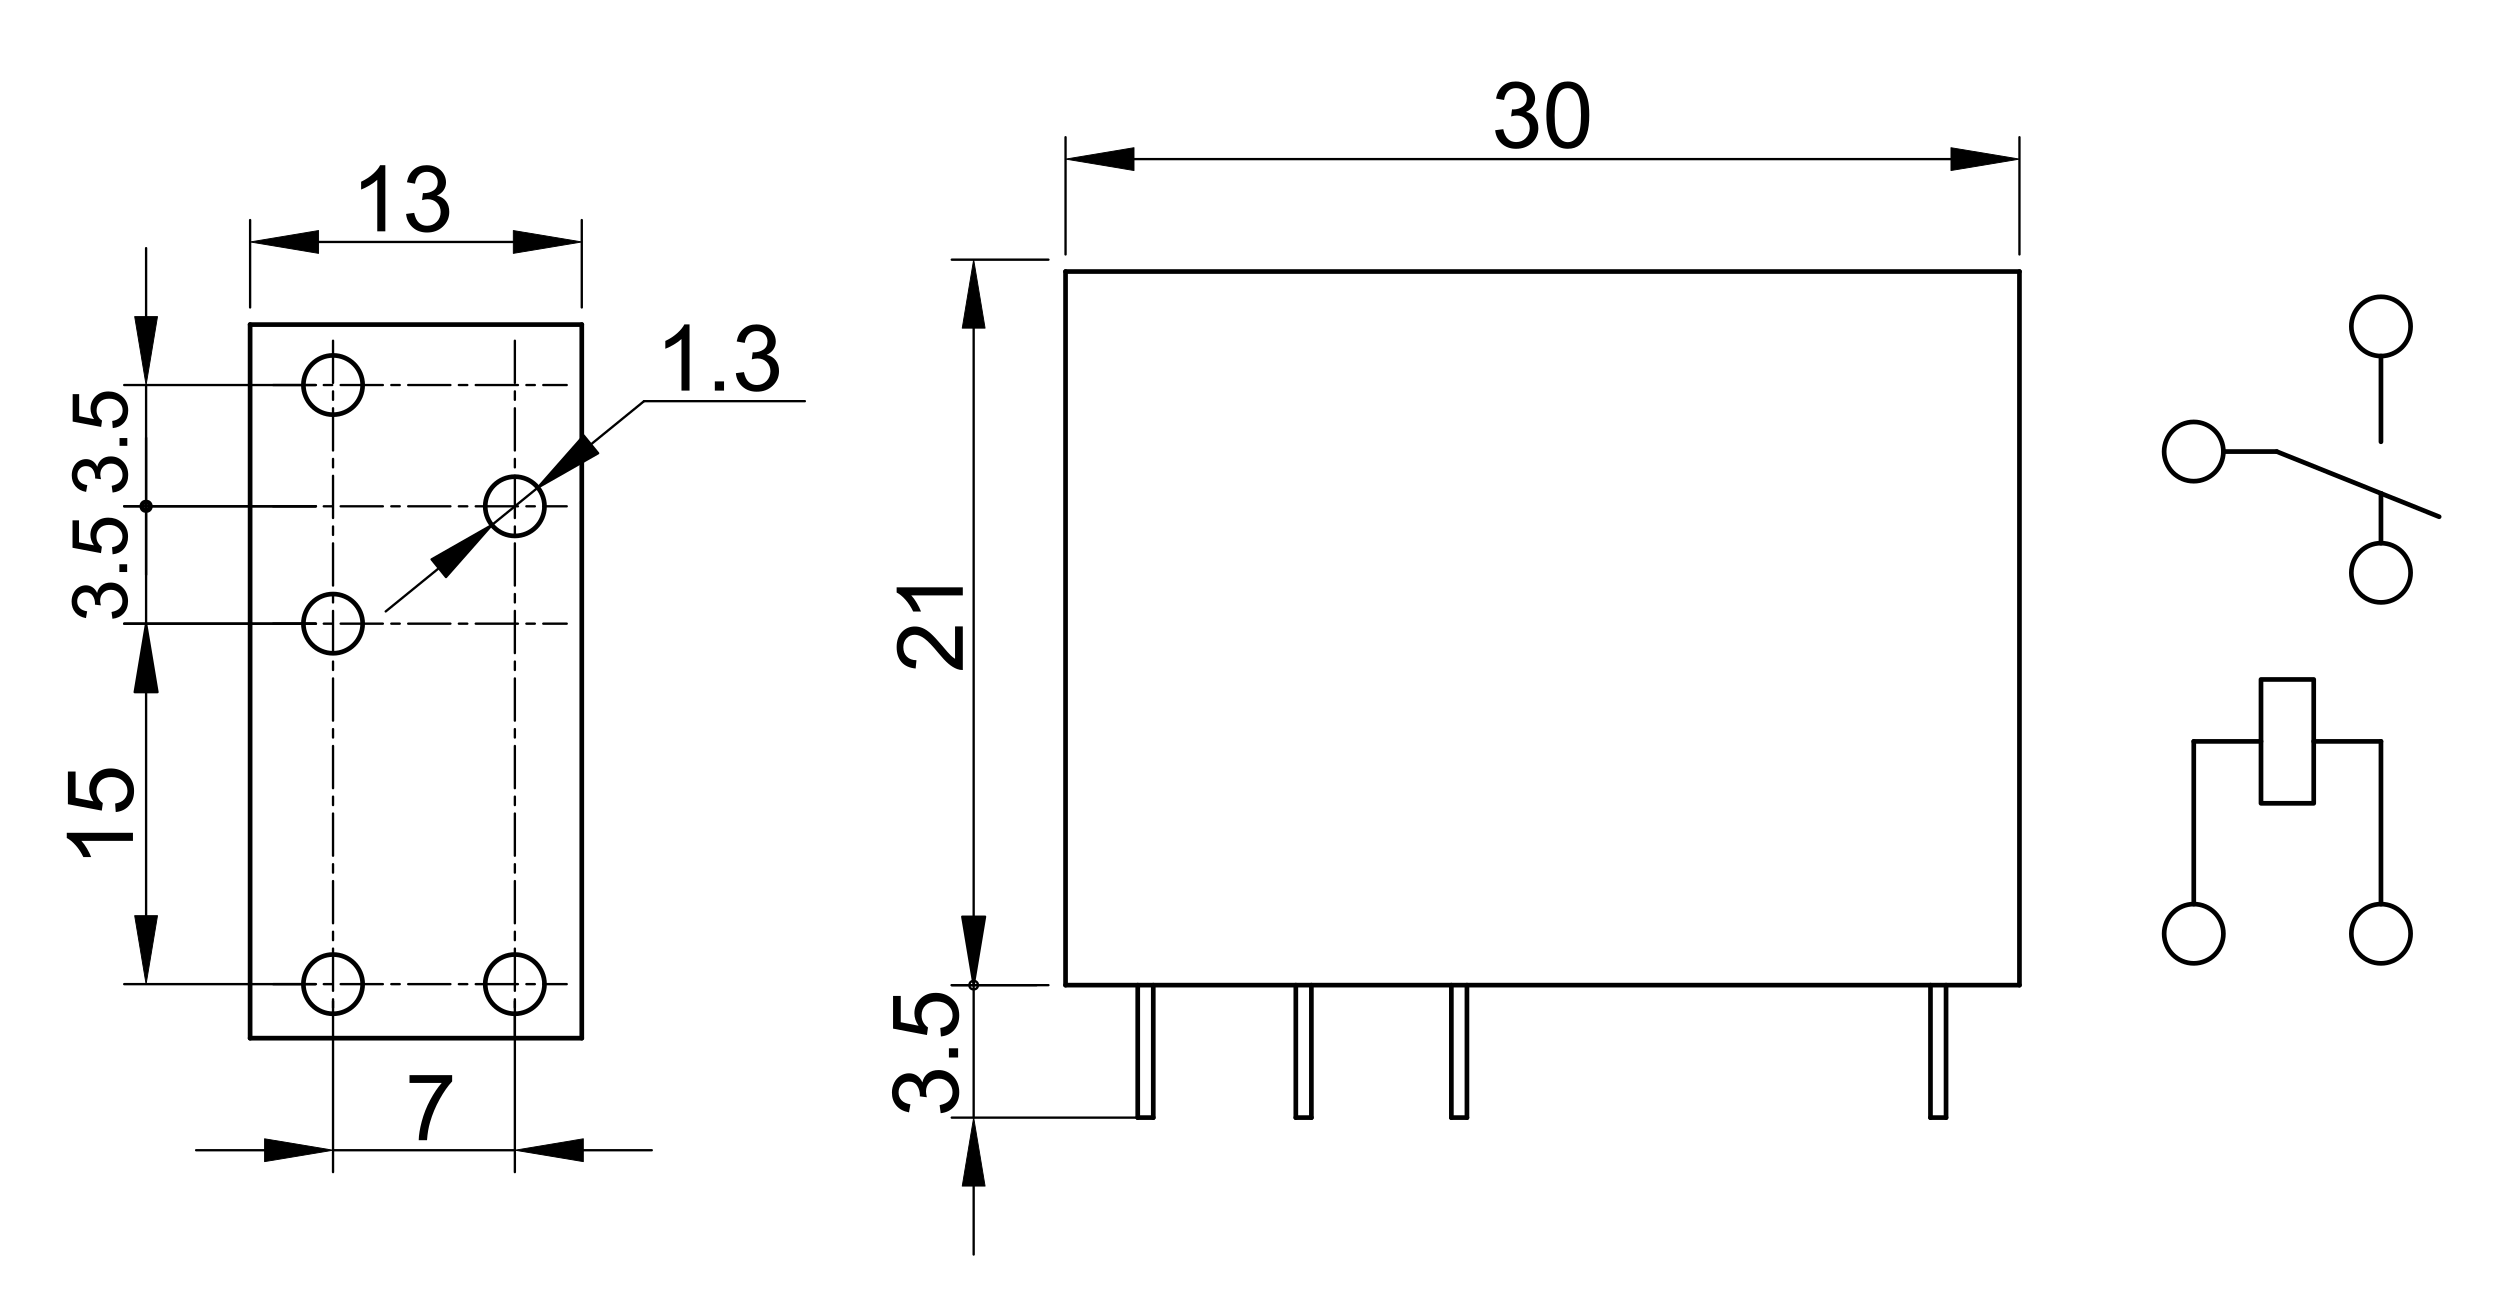 <?xml version="1.0" encoding="utf-8"?>
<!-- Generator: Adobe Illustrator 16.0.3, SVG Export Plug-In . SVG Version: 6.00 Build 0)  -->
<!DOCTYPE svg PUBLIC "-//W3C//DTD SVG 1.1//EN" "http://www.w3.org/Graphics/SVG/1.1/DTD/svg11.dtd">
<svg version="1.1" id="Réteg_1" xmlns="http://www.w3.org/2000/svg" xmlns:xlink="http://www.w3.org/1999/xlink" x="0px" y="0px"
	 width="533px" height="280px" viewBox="-3.294 -12.084 533 280" enable-background="new -3.294 -12.084 533 280"
	 xml:space="preserve">
<line fill="none" stroke="#000000" stroke-linecap="round" stroke-linejoin="round" stroke-miterlimit="500" x1="223.881" y1="45.81" x2="427.253" y2="45.81"/>
<line fill="none" stroke="#000000" stroke-linecap="round" stroke-linejoin="round" stroke-miterlimit="500" x1="223.881" y1="45.81" x2="223.881" y2="197.948"/>
<line fill="none" stroke="#000000" stroke-linecap="round" stroke-linejoin="round" stroke-miterlimit="500" x1="223.881" y1="197.948" x2="427.253" y2="197.948"/>
<line fill="none" stroke="#000000" stroke-linecap="round" stroke-linejoin="round" stroke-miterlimit="500" x1="427.253" y1="197.948" x2="427.253" y2="45.81"/>
<line fill="none" stroke="#000000" stroke-linecap="round" stroke-linejoin="round" stroke-miterlimit="500" x1="309.456" y1="197.948" x2="309.456" y2="226.193"/>
<line fill="none" stroke="#000000" stroke-linecap="round" stroke-linejoin="round" stroke-miterlimit="500" x1="309.456" y1="226.193" x2="306.137" y2="226.193"/>
<line fill="none" stroke="#000000" stroke-linecap="round" stroke-linejoin="round" stroke-miterlimit="500" x1="306.137" y1="226.193" x2="306.137" y2="197.948"/>
<line fill="none" stroke="#000000" stroke-linecap="round" stroke-linejoin="round" stroke-miterlimit="500" x1="272.975" y1="226.193" x2="272.975" y2="197.948"/>
<line fill="none" stroke="#000000" stroke-linecap="round" stroke-linejoin="round" stroke-miterlimit="500" x1="276.293" y1="197.948" x2="276.293" y2="226.193"/>
<line fill="none" stroke="#000000" stroke-linecap="round" stroke-linejoin="round" stroke-miterlimit="500" x1="276.293" y1="226.193" x2="272.975" y2="226.193"/>
<line fill="none" stroke="#000000" stroke-linecap="round" stroke-linejoin="round" stroke-miterlimit="500" x1="239.27" y1="226.193" x2="239.27" y2="197.948"/>
<line fill="none" stroke="#000000" stroke-linecap="round" stroke-linejoin="round" stroke-miterlimit="500" x1="242.585" y1="197.948" x2="242.585" y2="226.193"/>
<line fill="none" stroke="#000000" stroke-linecap="round" stroke-linejoin="round" stroke-miterlimit="500" x1="242.585" y1="226.193" x2="239.27" y2="226.193"/>
<line fill="none" stroke="#000000" stroke-linecap="round" stroke-linejoin="round" stroke-miterlimit="500" x1="408.284" y1="226.193" x2="408.284" y2="197.948"/>
<line fill="none" stroke="#000000" stroke-linecap="round" stroke-linejoin="round" stroke-miterlimit="500" x1="411.603" y1="197.948" x2="411.603" y2="226.193"/>
<line fill="none" stroke="#000000" stroke-linecap="round" stroke-linejoin="round" stroke-miterlimit="500" x1="411.603" y1="226.193" x2="408.284" y2="226.193"/>
<line fill="none" stroke="#000000" stroke-linecap="round" stroke-linejoin="round" stroke-miterlimit="500" x1="50.029" y1="57.116" x2="50.029" y2="209.253"/>
<line fill="none" stroke="#000000" stroke-linecap="round" stroke-linejoin="round" stroke-miterlimit="500" x1="50.029" y1="57.116" x2="120.741" y2="57.116"/>
<line fill="none" stroke="#000000" stroke-linecap="round" stroke-linejoin="round" stroke-miterlimit="500" x1="120.741" y1="57.116" x2="120.741" y2="209.253"/>
<line fill="none" stroke="#000000" stroke-linecap="round" stroke-linejoin="round" stroke-miterlimit="500" x1="120.741" y1="209.253" x2="50.029" y2="209.253"/>
<circle fill="none" stroke="#000000" stroke-linecap="round" stroke-linejoin="round" stroke-miterlimit="500" cx="67.708" cy="70.006" r="6.316"/>
<circle fill="none" stroke="#000000" stroke-linecap="round" stroke-linejoin="round" stroke-miterlimit="500" cx="67.708" cy="120.881" r="6.316"/>
<path fill="none" stroke="#000000" stroke-linecap="round" stroke-linejoin="round" stroke-miterlimit="500" d="M74.025,197.733
	c0-3.486-2.828-6.313-6.317-6.313c-3.488,0-6.316,2.828-6.316,6.313c0,3.491,2.828,6.32,6.316,6.32
	C71.197,204.054,74.025,201.225,74.025,197.733z"/>
<circle fill="none" stroke="#000000" stroke-linecap="round" stroke-linejoin="round" stroke-miterlimit="500" cx="106.475" cy="95.86" r="6.316"/>
<path fill="none" stroke="#000000" stroke-linecap="round" stroke-linejoin="round" stroke-miterlimit="500" d="M112.792,197.733
	c0-3.486-2.828-6.313-6.316-6.313s-6.317,2.828-6.317,6.313c0,3.491,2.829,6.32,6.317,6.32S112.792,201.225,112.792,197.733z"/>
<line fill="none" stroke="#000000" stroke-width="0.5" stroke-linecap="round" stroke-linejoin="round" stroke-miterlimit="500" stroke-dasharray="9,1.8,1.8,1.8" x1="54.933" y1="70.006" x2="117.533" y2="70.006"/>
<line fill="none" stroke="#000000" stroke-width="0.5" stroke-linecap="round" stroke-linejoin="round" stroke-miterlimit="500" stroke-dasharray="9,1.8,1.8,1.8" x1="54.933" y1="95.86" x2="117.533" y2="95.86"/>
<line fill="none" stroke="#000000" stroke-width="0.5" stroke-linecap="round" stroke-linejoin="round" stroke-miterlimit="500" stroke-dasharray="9,1.8,1.8,1.8" x1="54.933" y1="120.882" x2="117.533" y2="120.882"/>
<line fill="none" stroke="#000000" stroke-width="0.5" stroke-linecap="round" stroke-linejoin="round" stroke-miterlimit="500" stroke-dasharray="9,1.8,1.8,1.8" x1="54.933" y1="197.733" x2="117.533" y2="197.733"/>
<line fill="none" stroke="#000000" stroke-width="0.5" stroke-linecap="round" stroke-linejoin="round" stroke-miterlimit="500" stroke-dasharray="9,1.8,1.8,1.8" x1="67.708" y1="60.559" x2="67.708" y2="204.054"/>
<line fill="none" stroke="#000000" stroke-width="0.5" stroke-linecap="round" stroke-linejoin="round" stroke-miterlimit="500" stroke-dasharray="9,1.8,1.8,1.8" x1="106.475" y1="60.559" x2="106.475" y2="209.253"/>
<circle fill="none" stroke="#000000" stroke-linecap="round" stroke-linejoin="round" stroke-miterlimit="500" cx="464.417" cy="84.19" r="6.316"/>
<path fill="none" stroke="#000000" stroke-linecap="round" stroke-linejoin="round" stroke-miterlimit="500" d="M470.733,186.982
	c0-3.486-2.826-6.313-6.317-6.313c-3.488,0-6.313,2.826-6.313,6.313c0,3.491,2.826,6.32,6.313,6.32
	C467.907,193.303,470.733,190.474,470.733,186.982z"/>
<path fill="none" stroke="#000000" stroke-linecap="round" stroke-linejoin="round" stroke-miterlimit="500" d="M510.646,186.982
	c0-3.486-2.828-6.313-6.319-6.313c-3.486,0-6.313,2.826-6.313,6.313c0,3.491,2.827,6.32,6.313,6.32
	C507.817,193.303,510.646,190.474,510.646,186.982z"/>
<circle fill="none" stroke="#000000" stroke-linecap="round" stroke-linejoin="round" stroke-miterlimit="500" cx="504.329" cy="110.031" r="6.317"/>
<circle fill="none" stroke="#000000" stroke-linecap="round" stroke-linejoin="round" stroke-miterlimit="500" cx="504.329" cy="57.51" r="6.317"/>
<rect x="478.75" y="132.779" fill="none" stroke="#000000" stroke-linecap="round" stroke-linejoin="round" stroke-miterlimit="500" width="11.241" height="26.401"/>
<line fill="none" stroke="#000000" stroke-linecap="round" stroke-linejoin="round" stroke-miterlimit="500" x1="464.417" y1="180.67" x2="464.417" y2="145.979"/>
<line fill="none" stroke="#000000" stroke-linecap="round" stroke-linejoin="round" stroke-miterlimit="500" x1="464.417" y1="145.979" x2="478.75" y2="145.979"/>
<line fill="none" stroke="#000000" stroke-linecap="round" stroke-linejoin="round" stroke-miterlimit="500" x1="504.326" y1="180.67" x2="504.326" y2="145.979"/>
<line fill="none" stroke="#000000" stroke-linecap="round" stroke-linejoin="round" stroke-miterlimit="500" x1="504.326" y1="145.979" x2="489.992" y2="145.979"/>
<line fill="none" stroke="#000000" stroke-width="0.5" stroke-linecap="round" stroke-linejoin="round" stroke-miterlimit="500" x1="223.881" y1="42.163" x2="223.881" y2="17.169"/>
<line fill="none" stroke="#000000" stroke-width="0.5" stroke-linecap="round" stroke-linejoin="round" stroke-miterlimit="500" x1="427.253" y1="42.163" x2="427.253" y2="17.169"/>
<line fill="none" stroke="#000000" stroke-width="0.5" stroke-linecap="round" stroke-linejoin="round" stroke-miterlimit="500" x1="238.475" y1="21.838" x2="412.655" y2="21.838"/>
<polygon stroke="#000000" stroke-width="0.2" stroke-linecap="round" stroke-linejoin="round" stroke-miterlimit="500" points="
	238.475,19.407 238.475,24.271 223.881,21.838 "/>
<polygon stroke="#000000" stroke-width="0.2" stroke-linecap="round" stroke-linejoin="round" stroke-miterlimit="500" points="
	412.655,19.407 412.655,24.271 427.253,21.838 "/>
<g>
	<path d="M315.48,15.68l1.721-0.225c0.197,0.975,0.53,1.676,1.007,2.106c0.474,0.43,1.058,0.644,1.746,0.644
		c0.815,0,1.502-0.28,2.058-0.842c0.559-0.563,0.835-1.259,0.835-2.088c0-0.793-0.259-1.445-0.775-1.959
		c-0.519-0.514-1.18-0.771-1.976-0.771c-0.325,0-0.73,0.064-1.219,0.192l0.193-1.512c0.112,0.013,0.204,0.019,0.277,0.019
		c0.734,0,1.398-0.192,1.986-0.575c0.591-0.384,0.885-0.974,0.885-1.772c0-0.632-0.214-1.154-0.644-1.57
		c-0.427-0.416-0.982-0.623-1.658-0.623c-0.672,0-1.23,0.211-1.683,0.631c-0.444,0.421-0.73,1.053-0.861,1.895l-1.721-0.306
		c0.21-1.154,0.688-2.048,1.437-2.685c0.748-0.634,1.677-0.952,2.786-0.952c0.77,0,1.473,0.165,2.118,0.492
		c0.646,0.331,1.138,0.779,1.479,1.346c0.342,0.569,0.515,1.171,0.515,1.81c0,0.606-0.165,1.158-0.488,1.656
		c-0.327,0.498-0.805,0.894-1.447,1.188c0.829,0.192,1.479,0.59,1.936,1.194c0.465,0.603,0.691,1.359,0.691,2.267
		c0,1.228-0.446,2.267-1.344,3.119c-0.893,0.853-2.027,1.28-3.395,1.28c-1.229,0-2.257-0.366-3.068-1.101
		C316.061,17.802,315.592,16.849,315.48,15.68z"/>
	<path d="M326.388,12.468c0-1.663,0.171-3,0.511-4.016c0.341-1.016,0.848-1.796,1.523-2.344c0.673-0.546,1.521-0.82,2.542-0.82
		c0.753,0,1.416,0.152,1.988,0.456c0.565,0.302,1.035,0.741,1.407,1.312c0.366,0.572,0.655,1.269,0.863,2.091
		c0.214,0.82,0.317,1.926,0.317,3.32c0,1.65-0.168,2.982-0.506,3.997c-0.341,1.017-0.845,1.799-1.52,2.35
		c-0.673,0.549-1.525,0.824-2.551,0.824c-1.355,0-2.416-0.482-3.188-1.448C326.849,17.014,326.388,15.106,326.388,12.468z
		 M328.158,12.47c0,2.313,0.269,3.848,0.808,4.611c0.537,0.76,1.207,1.141,1.998,1.141c0.793,0,1.456-0.382,1.995-1.146
		c0.544-0.764,0.813-2.298,0.813-4.604c0-2.312-0.27-3.85-0.81-4.611c-0.538-0.76-1.211-1.141-2.02-1.141
		c-0.792,0-1.43,0.336-1.901,1.007C328.45,8.582,328.158,10.164,328.158,12.47z"/>
</g>
<line fill="none" stroke="#000000" stroke-width="0.5" stroke-linecap="round" stroke-linejoin="round" stroke-miterlimit="500" x1="220.233" y1="43.277" x2="199.62" y2="43.277"/>
<line fill="none" stroke="#000000" stroke-width="0.5" stroke-linecap="round" stroke-linejoin="round" stroke-miterlimit="500" x1="220.233" y1="197.948" x2="199.62" y2="197.948"/>
<line fill="none" stroke="#000000" stroke-width="0.5" stroke-linecap="round" stroke-linejoin="round" stroke-miterlimit="500" x1="204.291" y1="57.872" x2="204.291" y2="183.354"/>
<polygon stroke="#000000" stroke-width="0.2" stroke-linecap="round" stroke-linejoin="round" stroke-miterlimit="500" points="
	201.857,57.872 206.722,57.872 204.291,43.277 "/>
<polygon stroke="#000000" stroke-width="0.5" stroke-linecap="round" stroke-linejoin="round" stroke-miterlimit="500" points="
	201.857,183.354 206.722,183.354 204.291,197.948 "/>
<g>
	<path d="M200.322,121.464h1.656v9.299c-0.417,0.012-0.814-0.055-1.199-0.201c-0.634-0.236-1.255-0.619-1.869-1.143
		c-0.611-0.522-1.319-1.275-2.12-2.258c-1.255-1.527-2.248-2.561-2.978-3.101c-0.732-0.541-1.425-0.811-2.08-0.811
		c-0.684,0-1.258,0.245-1.73,0.735c-0.467,0.493-0.702,1.132-0.702,1.923c0,0.835,0.247,1.503,0.741,2.004
		c0.498,0.501,1.183,0.754,2.058,0.76l-0.176,1.771c-1.319-0.12-2.325-0.579-3.016-1.374c-0.692-0.794-1.037-1.86-1.037-3.197
		c0-1.352,0.374-2.421,1.121-3.207c0.749-0.789,1.675-1.183,2.78-1.183c0.563,0,1.116,0.114,1.658,0.348
		c0.543,0.229,1.116,0.611,1.717,1.147c0.6,0.535,1.423,1.422,2.472,2.66c0.869,1.036,1.457,1.704,1.768,1.999
		c0.31,0.298,0.621,0.542,0.934,0.735v-6.907H200.322z"/>
	<path d="M201.978,113.131v1.721h-10.994c0.396,0.414,0.792,0.958,1.188,1.632c0.396,0.67,0.695,1.276,0.892,1.812h-1.668
		c-0.452-0.964-1.003-1.805-1.648-2.526c-0.646-0.72-1.271-1.229-1.878-1.529v-1.109L201.978,113.131L201.978,113.131z"/>
</g>
<line fill="none" stroke="#000000" stroke-width="0.5" stroke-linecap="round" stroke-linejoin="round" stroke-miterlimit="500" x1="238.937" y1="226.193" x2="199.62" y2="226.193"/>
<line fill="none" stroke="#000000" stroke-width="0.5" stroke-linecap="round" stroke-linejoin="round" stroke-miterlimit="500" x1="217.702" y1="197.948" x2="199.62" y2="197.948"/>
<line fill="none" stroke="#000000" stroke-width="0.5" stroke-linecap="round" stroke-linejoin="round" stroke-miterlimit="500" x1="204.291" y1="240.79" x2="204.291" y2="255.381"/>
<line fill="none" stroke="#000000" stroke-width="0.2" stroke-linecap="round" stroke-linejoin="round" stroke-miterlimit="500" x1="204.291" y1="197.948" x2="204.291" y2="183.354"/>
<g>
	<path d="M197.259,225.25l-0.225-1.723c0.974-0.196,1.677-0.531,2.106-1.008c0.43-0.472,0.646-1.055,0.646-1.743
		c0-0.816-0.281-1.504-0.842-2.06c-0.563-0.56-1.259-0.835-2.089-0.835c-0.791,0-1.445,0.259-1.959,0.775
		c-0.514,0.521-0.771,1.178-0.771,1.976c0,0.326,0.063,0.732,0.191,1.22l-1.512-0.193c0.013-0.115,0.021-0.206,0.021-0.277
		c0-0.734-0.194-1.398-0.576-1.986c-0.384-0.591-0.974-0.884-1.771-0.884c-0.634,0-1.155,0.213-1.571,0.644
		c-0.417,0.426-0.624,0.979-0.624,1.658c0,0.672,0.21,1.229,0.631,1.679c0.42,0.447,1.052,0.734,1.894,0.863l-0.306,1.721
		c-1.154-0.21-2.05-0.688-2.682-1.436c-0.637-0.746-0.955-1.677-0.955-2.787c0-0.769,0.165-1.47,0.493-2.117
		c0.33-0.644,0.778-1.138,1.346-1.48c0.57-0.341,1.172-0.513,1.81-0.513c0.607,0,1.158,0.163,1.657,0.487
		c0.497,0.327,0.893,0.807,1.186,1.447c0.191-0.831,0.589-1.477,1.193-1.936c0.605-0.463,1.359-0.69,2.266-0.69
		c1.227,0,2.269,0.446,3.121,1.341c0.853,0.895,1.279,2.027,1.279,3.396c0,1.231-0.368,2.255-1.103,3.069
		C199.38,224.669,198.426,225.135,197.259,225.25z"/>
	<path d="M200.976,213.376h-1.962v-1.963h1.962V213.376z"/>
	<path d="M197.307,208.891l-0.129-1.817c0.871-0.134,1.526-0.442,1.964-0.927s0.658-1.073,0.658-1.765
		c0-0.835-0.313-1.537-0.938-2.104c-0.625-0.569-1.456-0.853-2.492-0.853c-0.983,0-1.759,0.276-2.329,0.821
		c-0.569,0.545-0.853,1.268-0.853,2.166c0,0.561,0.126,1.059,0.379,1.501c0.253,0.444,0.583,0.794,0.988,1.047l-0.226,1.624
		l-7.224-1.367v-6.965h1.64v5.598l3.796,0.755c-0.589-0.843-0.884-1.727-0.884-2.65c0-1.225,0.424-2.258,1.275-3.098
		c0.85-0.843,1.943-1.264,3.278-1.264c1.271,0,2.37,0.372,3.297,1.11c1.137,0.899,1.706,2.129,1.706,3.682
		c0,1.278-0.356,2.318-1.071,3.125C199.429,208.317,198.485,208.776,197.307,208.891z"/>
</g>
<line fill="none" stroke="#000000" stroke-width="0.5" stroke-linecap="round" stroke-linejoin="round" stroke-miterlimit="500" x1="204.291" y1="226.193" x2="204.291" y2="197.948"/>
<polygon stroke="#000000" stroke-width="0.2" stroke-linecap="round" stroke-linejoin="round" stroke-miterlimit="500" points="
	201.857,240.79 206.722,240.79 204.291,226.193 "/>
<g>
	
		<circle fill="none" stroke="#000000" stroke-width="0.5" stroke-linecap="round" stroke-linejoin="round" stroke-miterlimit="500" cx="204.291" cy="197.95" r="0.911"/>
</g>
<line fill="none" stroke="#000000" stroke-width="0.5" stroke-linecap="round" stroke-linejoin="round" stroke-miterlimit="500" x1="50.029" y1="53.466" x2="50.029" y2="34.832"/>
<line fill="none" stroke="#000000" stroke-width="0.5" stroke-linecap="round" stroke-linejoin="round" stroke-miterlimit="500" x1="120.741" y1="53.466" x2="120.741" y2="34.832"/>
<line fill="none" stroke="#000000" stroke-width="0.5" stroke-linecap="round" stroke-linejoin="round" stroke-miterlimit="500" x1="64.623" y1="39.5" x2="106.147" y2="39.5"/>
<polygon stroke="#000000" stroke-width="0.2" stroke-linecap="round" stroke-linejoin="round" stroke-miterlimit="500" points="
	64.623,37.069 64.623,41.933 50.029,39.5 "/>
<polygon stroke="#000000" stroke-width="0.2" stroke-linecap="round" stroke-linejoin="round" stroke-miterlimit="500" points="
	106.147,37.069 106.147,41.933 120.741,39.5 "/>
<g>
	<path d="M78.861,37.243H77.14V26.248c-0.415,0.396-0.958,0.792-1.632,1.188c-0.671,0.396-1.275,0.695-1.811,0.893V26.66
		c0.962-0.453,1.805-1.004,2.524-1.648c0.721-0.646,1.23-1.271,1.531-1.878h1.108V37.243L78.861,37.243z"/>
	<path d="M83.286,33.527l1.722-0.226c0.198,0.975,0.534,1.677,1.006,2.106c0.475,0.429,1.055,0.644,1.744,0.644
		c0.817,0,1.504-0.279,2.061-0.843c0.555-0.562,0.834-1.258,0.834-2.088c0-0.792-0.257-1.445-0.777-1.959
		c-0.517-0.514-1.176-0.77-1.975-0.77c-0.327,0-0.731,0.063-1.217,0.192l0.191-1.513c0.116,0.014,0.209,0.02,0.278,0.02
		c0.736,0,1.399-0.192,1.988-0.574c0.589-0.384,0.884-0.975,0.884-1.773c0-0.632-0.214-1.156-0.642-1.57
		c-0.429-0.416-0.982-0.623-1.659-0.623c-0.672,0-1.231,0.211-1.679,0.631c-0.448,0.422-0.734,1.053-0.861,1.896l-1.722-0.305
		c0.21-1.154,0.689-2.05,1.437-2.685c0.747-0.635,1.676-0.953,2.787-0.953c0.766,0,1.472,0.165,2.118,0.492
		c0.645,0.331,1.137,0.778,1.479,1.346c0.342,0.569,0.513,1.172,0.513,1.81c0,0.607-0.163,1.159-0.488,1.657
		c-0.326,0.498-0.807,0.895-1.446,1.187c0.83,0.193,1.475,0.59,1.936,1.194c0.461,0.603,0.691,1.359,0.691,2.266
		c0,1.227-0.448,2.267-1.342,3.121c-0.896,0.853-2.026,1.28-3.394,1.28c-1.234,0-2.259-0.367-3.072-1.103
		C83.865,35.647,83.401,34.695,83.286,33.527z"/>
</g>
<line fill="none" stroke="#000000" stroke-width="0.5" stroke-linecap="round" stroke-linejoin="round" stroke-miterlimit="500" x1="64.061" y1="197.733" x2="23.185" y2="197.733"/>
<line fill="none" stroke="#000000" stroke-width="0.5" stroke-linecap="round" stroke-linejoin="round" stroke-miterlimit="500" x1="64.061" y1="120.882" x2="23.185" y2="120.882"/>
<line fill="none" stroke="#000000" stroke-width="0.5" stroke-linecap="round" stroke-linejoin="round" stroke-miterlimit="500" x1="27.854" y1="183.142" x2="27.854" y2="135.478"/>
<polygon stroke="#000000" stroke-width="0.2" stroke-linecap="round" stroke-linejoin="round" stroke-miterlimit="500" points="
	25.421,183.142 30.286,183.142 27.854,197.733 "/>
<polygon stroke="#000000" stroke-width="0.5" stroke-linecap="round" stroke-linejoin="round" stroke-miterlimit="500" points="
	25.421,135.478 30.286,135.478 27.854,120.882 "/>
<g>
	<path d="M25.052,165.471v1.723H14.058c0.396,0.413,0.793,0.958,1.188,1.631c0.396,0.673,0.693,1.277,0.891,1.812H14.47
		c-0.452-0.962-1.004-1.803-1.65-2.523c-0.646-0.723-1.27-1.232-1.878-1.531v-1.11H25.052z"/>
	<path d="M21.384,161.047l-0.128-1.819c0.871-0.132,1.526-0.44,1.963-0.926c0.439-0.482,0.659-1.072,0.659-1.764
		c0-0.836-0.314-1.536-0.939-2.104c-0.625-0.569-1.456-0.853-2.492-0.853c-0.983,0-1.759,0.273-2.329,0.818
		c-0.569,0.548-0.852,1.27-0.852,2.169c0,0.558,0.126,1.059,0.379,1.501c0.253,0.442,0.584,0.791,0.989,1.046l-0.227,1.625
		l-7.224-1.367v-6.966h1.64v5.598l3.796,0.753c-0.589-0.844-0.884-1.726-0.884-2.649c0-1.224,0.424-2.257,1.275-3.099
		c0.851-0.842,1.943-1.261,3.279-1.261c1.271,0,2.37,0.369,3.297,1.108c1.136,0.898,1.705,2.128,1.705,3.683
		c0,1.277-0.355,2.316-1.07,3.126C23.51,160.473,22.563,160.933,21.384,161.047z"/>
</g>
<line fill="none" stroke="#000000" stroke-width="0.5" stroke-linecap="round" stroke-linejoin="round" stroke-miterlimit="500" x1="64.061" y1="120.882" x2="23.185" y2="120.882"/>
<line fill="none" stroke="#000000" stroke-width="0.5" stroke-linecap="round" stroke-linejoin="round" stroke-miterlimit="500" x1="64.061" y1="95.86" x2="23.185" y2="95.86"/>
<line fill="none" stroke="#000000" stroke-width="0.2" stroke-linecap="round" stroke-linejoin="round" stroke-miterlimit="500" x1="27.854" y1="120.882" x2="27.854" y2="135.478"/>
<line fill="none" stroke="#000000" stroke-width="0.5" stroke-linecap="round" stroke-linejoin="round" stroke-miterlimit="500" x1="27.854" y1="95.86" x2="27.854" y2="81.267"/>
<g>
	<path d="M20.679,119.839l-0.194-1.447c0.822-0.165,1.413-0.447,1.774-0.844c0.362-0.396,0.543-0.882,0.543-1.462
		c0-0.685-0.235-1.26-0.706-1.728c-0.472-0.465-1.056-0.699-1.752-0.699c-0.664,0-1.211,0.219-1.642,0.652
		c-0.432,0.433-0.647,0.983-0.647,1.654c0,0.273,0.054,0.612,0.161,1.02l-1.271-0.162c0.01-0.093,0.017-0.173,0.017-0.229
		c0-0.615-0.161-1.172-0.48-1.663c-0.321-0.493-0.815-0.738-1.482-0.738c-0.529,0-0.965,0.18-1.312,0.538
		c-0.348,0.358-0.522,0.821-0.522,1.389c0,0.563,0.176,1.028,0.531,1.405c0.353,0.375,0.884,0.616,1.593,0.724l-0.257,1.448
		c-0.972-0.177-1.724-0.579-2.258-1.206c-0.532-0.628-0.8-1.408-0.8-2.342c0-0.643,0.138-1.235,0.412-1.777
		c0.276-0.541,0.652-0.954,1.128-1.243c0.476-0.287,0.982-0.43,1.517-0.43c0.506,0,0.969,0.136,1.387,0.409
		c0.416,0.273,0.748,0.679,0.993,1.215c0.161-0.697,0.495-1.238,1.002-1.625c0.506-0.386,1.14-0.58,1.902-0.58
		c1.029,0,1.902,0.378,2.618,1.127c0.715,0.75,1.075,1.698,1.075,2.847c0,1.036-0.31,1.896-0.928,2.579
		C22.464,119.353,21.662,119.742,20.679,119.839z"/>
	<path d="M23.815,109.873h-1.657v-1.657h1.657V109.873z"/>
	<path d="M20.711,106.101l-0.113-1.529c0.737-0.113,1.292-0.373,1.663-0.778c0.373-0.406,0.557-0.9,0.557-1.482
		c0-0.704-0.264-1.292-0.788-1.769c-0.525-0.477-1.223-0.717-2.091-0.717c-0.827,0-1.479,0.229-1.956,0.688
		c-0.478,0.458-0.716,1.065-0.716,1.822c0,0.472,0.109,0.892,0.322,1.263c0.216,0.37,0.496,0.663,0.837,0.877l-0.192,1.368
		l-6.065-1.144v-5.855h1.383v4.701l3.174,0.632c-0.496-0.707-0.745-1.452-0.745-2.23c0-1.029,0.358-1.897,1.073-2.606
		c0.714-0.707,1.631-1.062,2.752-1.062c1.068,0,1.991,0.311,2.77,0.933c0.954,0.756,1.434,1.788,1.434,3.098
		c0,1.071-0.301,1.95-0.904,2.626C22.504,105.616,21.704,106.003,20.711,106.101z"/>
</g>
<line fill="none" stroke="#000000" stroke-width="0.5" stroke-linecap="round" stroke-linejoin="round" stroke-miterlimit="500" x1="27.854" y1="120.882" x2="27.854" y2="95.86"/>
<g>
	
		<circle fill="none" stroke="#000000" stroke-width="0.5" stroke-linecap="round" stroke-linejoin="round" stroke-miterlimit="500" cx="27.854" cy="95.86" r="0.912"/>
</g>
<line fill="none" stroke="#000000" stroke-width="0.5" stroke-linecap="round" stroke-linejoin="round" stroke-miterlimit="500" x1="64.061" y1="70.006" x2="23.185" y2="70.006"/>
<line fill="none" stroke="#000000" stroke-width="0.5" stroke-linecap="round" stroke-linejoin="round" stroke-miterlimit="500" x1="64.061" y1="95.86" x2="23.185" y2="95.86"/>
<line fill="none" stroke="#000000" stroke-width="0.5" stroke-linecap="round" stroke-linejoin="round" stroke-miterlimit="500" x1="27.854" y1="55.413" x2="27.854" y2="40.819"/>
<line fill="none" stroke="#000000" stroke-width="0.5" stroke-linecap="round" stroke-linejoin="round" stroke-miterlimit="500" x1="27.854" y1="95.86" x2="27.854" y2="110.453"/>
<g>
	<path d="M20.713,92.931l-0.194-1.447c0.822-0.166,1.412-0.447,1.773-0.842c0.363-0.397,0.543-0.883,0.543-1.461
		c0-0.686-0.235-1.262-0.706-1.728c-0.472-0.463-1.055-0.698-1.752-0.698c-0.664,0-1.211,0.218-1.643,0.652
		c-0.43,0.433-0.646,0.983-0.646,1.653c0,0.273,0.054,0.613,0.161,1.021l-1.271-0.162c0.009-0.094,0.015-0.174,0.015-0.231
		c0-0.614-0.161-1.169-0.479-1.661c-0.321-0.494-0.815-0.738-1.483-0.738c-0.529,0-0.967,0.179-1.313,0.538
		c-0.348,0.358-0.521,0.822-0.521,1.388c0,0.563,0.177,1.029,0.531,1.406c0.353,0.375,0.885,0.615,1.593,0.722l-0.258,1.449
		c-0.971-0.177-1.724-0.58-2.256-1.206c-0.533-0.628-0.801-1.409-0.801-2.342c0-0.644,0.138-1.237,0.412-1.778
		c0.276-0.541,0.652-0.955,1.129-1.242c0.475-0.288,0.981-0.43,1.514-0.43c0.509,0,0.971,0.137,1.387,0.411
		c0.419,0.273,0.75,0.678,0.996,1.215c0.161-0.698,0.494-1.239,1.001-1.625c0.507-0.385,1.14-0.579,1.903-0.579
		c1.029,0,1.903,0.376,2.618,1.127c0.716,0.75,1.074,1.699,1.074,2.848c0,1.035-0.31,1.894-0.927,2.578
		C22.497,92.444,21.697,92.835,20.713,92.931z"/>
	<path d="M23.85,82.964h-1.657v-1.657h1.657V82.964z"/>
	<path d="M20.745,79.192l-0.114-1.529c0.738-0.112,1.292-0.373,1.663-0.778c0.373-0.406,0.559-0.899,0.559-1.482
		c0-0.704-0.265-1.294-0.79-1.77c-0.524-0.477-1.223-0.716-2.09-0.716c-0.827,0-1.479,0.229-1.956,0.687
		c-0.477,0.459-0.715,1.067-0.715,1.822c0,0.471,0.107,0.892,0.321,1.263c0.216,0.371,0.496,0.664,0.838,0.877l-0.194,1.368
		l-6.066-1.142v-5.855h1.383v4.701l3.174,0.634c-0.498-0.708-0.745-1.452-0.745-2.23c0-1.029,0.358-1.899,1.072-2.606
		c0.713-0.707,1.63-1.062,2.753-1.062c1.067,0,1.99,0.313,2.769,0.933c0.957,0.757,1.434,1.788,1.434,3.098
		c0,1.071-0.301,1.948-0.903,2.625C22.536,78.708,21.74,79.096,20.745,79.192z"/>
</g>
<line fill="none" stroke="#000000" stroke-width="0.5" stroke-linecap="round" stroke-linejoin="round" stroke-miterlimit="500" x1="27.854" y1="70.006" x2="27.854" y2="95.86"/>
<polygon stroke="#000000" stroke-width="0.2" stroke-linecap="round" stroke-linejoin="round" stroke-miterlimit="500" points="
	25.421,55.413 30.286,55.413 27.854,70.006 "/>
<g>
	
		<circle fill="none" stroke="#000000" stroke-linecap="round" stroke-linejoin="round" stroke-miterlimit="500" cx="27.854" cy="95.86" r="0.912"/>
</g>
<line fill="none" stroke="#000000" stroke-width="0.5" stroke-linecap="round" stroke-linejoin="round" stroke-miterlimit="500" x1="67.708" y1="201.383" x2="67.708" y2="237.81"/>
<line fill="none" stroke="#000000" stroke-width="0.5" stroke-linecap="round" stroke-linejoin="round" stroke-miterlimit="500" x1="106.475" y1="201.383" x2="106.475" y2="237.81"/>
<line fill="none" stroke="#000000" stroke-width="0.5" stroke-linecap="round" stroke-linejoin="round" stroke-miterlimit="500" x1="53.115" y1="233.141" x2="38.521" y2="233.141"/>
<line fill="none" stroke="#000000" stroke-width="0.5" stroke-linecap="round" stroke-linejoin="round" stroke-miterlimit="500" x1="121.069" y1="233.141" x2="135.663" y2="233.141"/>
<g>
	<path d="M84.013,218.793v-1.658h9.089v1.341c-0.895,0.953-1.781,2.217-2.659,3.794c-0.878,1.578-1.557,3.202-2.036,4.868
		c-0.345,1.179-0.566,2.464-0.661,3.864h-1.77c0.019-1.106,0.236-2.44,0.65-4.006c0.415-1.567,1.01-3.075,1.783-4.53
		c0.774-1.454,1.599-2.678,2.473-3.674L84.013,218.793L84.013,218.793z"/>
</g>
<line fill="none" stroke="#000000" stroke-width="0.5" stroke-linecap="round" stroke-linejoin="round" stroke-miterlimit="500" x1="67.708" y1="233.141" x2="106.475" y2="233.141"/>
<polygon stroke="#000000" stroke-width="0.2" stroke-linecap="round" stroke-linejoin="round" stroke-miterlimit="500" points="
	53.115,230.706 53.115,235.574 67.708,233.141 "/>
<polygon stroke="#000000" stroke-width="0.2" stroke-linecap="round" stroke-linejoin="round" stroke-miterlimit="500" points="
	121.069,230.706 121.069,235.574 106.475,233.141 "/>
<line fill="none" stroke="#000000" stroke-width="0.5" stroke-linecap="round" stroke-linejoin="round" stroke-miterlimit="500" x1="168.302" y1="73.447" x2="134.01" y2="73.447"/>
<line fill="none" stroke="#000000" stroke-width="0.5" stroke-linecap="round" stroke-linejoin="round" stroke-miterlimit="500" x1="134.01" y1="73.447" x2="122.691" y2="82.661"/>
<line fill="none" stroke="#000000" stroke-width="0.5" stroke-linecap="round" stroke-linejoin="round" stroke-miterlimit="500" x1="90.258" y1="109.061" x2="78.939" y2="118.273"/>
<g>
	<path d="M143.718,71.192h-1.721V60.197c-0.415,0.396-0.958,0.792-1.631,1.188c-0.673,0.396-1.276,0.693-1.812,0.891v-1.668
		c0.962-0.453,1.805-1.002,2.525-1.648c0.719-0.645,1.23-1.272,1.53-1.879h1.108V71.192z"/>
	<path d="M149.108,71.192v-1.963h1.962v1.963H149.108z"/>
	<path d="M153.591,67.475l1.722-0.225c0.199,0.975,0.534,1.676,1.007,2.106S157.374,70,158.063,70c0.818,0,1.505-0.281,2.061-0.843
		c0.557-0.563,0.835-1.258,0.835-2.088c0-0.792-0.259-1.445-0.776-1.959c-0.52-0.514-1.176-0.772-1.975-0.772
		c-0.326,0-0.731,0.064-1.219,0.192l0.192-1.512c0.116,0.013,0.207,0.019,0.278,0.019c0.735,0,1.399-0.19,1.988-0.574
		c0.589-0.382,0.884-0.974,0.884-1.772c0-0.631-0.215-1.154-0.644-1.571c-0.428-0.415-0.981-0.623-1.658-0.623
		c-0.671,0-1.23,0.21-1.678,0.631c-0.448,0.42-0.735,1.053-0.862,1.894l-1.721-0.306c0.211-1.154,0.689-2.05,1.436-2.685
		c0.748-0.634,1.676-0.952,2.787-0.952c0.767,0,1.473,0.164,2.116,0.494c0.646,0.328,1.138,0.776,1.48,1.344
		c0.342,0.569,0.513,1.171,0.513,1.81c0,0.606-0.162,1.158-0.488,1.655c-0.326,0.5-0.807,0.895-1.446,1.188
		c0.83,0.191,1.475,0.589,1.935,1.194c0.461,0.602,0.691,1.359,0.691,2.267c0,1.227-0.447,2.266-1.342,3.119
		c-0.894,0.853-2.027,1.28-3.394,1.28c-1.233,0-2.257-0.367-3.071-1.102C154.17,69.596,153.706,68.645,153.591,67.475z"/>
</g>
<line fill="none" stroke="#000000" stroke-width="0.5" stroke-linecap="round" stroke-linejoin="round" stroke-miterlimit="500" x1="101.577" y1="99.847" x2="111.374" y2="91.872"/>
<polygon stroke="#000000" stroke-width="0.5" stroke-linecap="round" stroke-linejoin="round" stroke-miterlimit="500" points="
	88.723,107.174 91.793,110.946 101.577,99.847 "/>
<polygon stroke="#000000" stroke-width="0.5" stroke-linecap="round" stroke-linejoin="round" stroke-miterlimit="500" points="
	121.157,80.774 124.227,84.546 111.374,91.872 "/>
<line fill="none" stroke="#000000" stroke-linecap="round" stroke-linejoin="round" stroke-miterlimit="500" x1="504.326" y1="63.827" x2="504.326" y2="82.101"/>
<line fill="none" stroke="#000000" stroke-linecap="round" stroke-linejoin="round" stroke-miterlimit="500" x1="504.326" y1="103.713" x2="504.326" y2="93.108"/>
<line fill="none" stroke="#000000" stroke-linecap="round" stroke-linejoin="round" stroke-miterlimit="500" x1="470.733" y1="84.19" x2="482.106" y2="84.19"/>
<line fill="none" stroke="#000000" stroke-linecap="round" stroke-linejoin="round" stroke-miterlimit="500" x1="482.106" y1="84.19" x2="504.326" y2="93.108"/>
<line fill="none" stroke="#000000" stroke-linecap="round" stroke-linejoin="round" stroke-miterlimit="500" x1="504.326" y1="93.108" x2="516.731" y2="98.086"/>
</svg>
